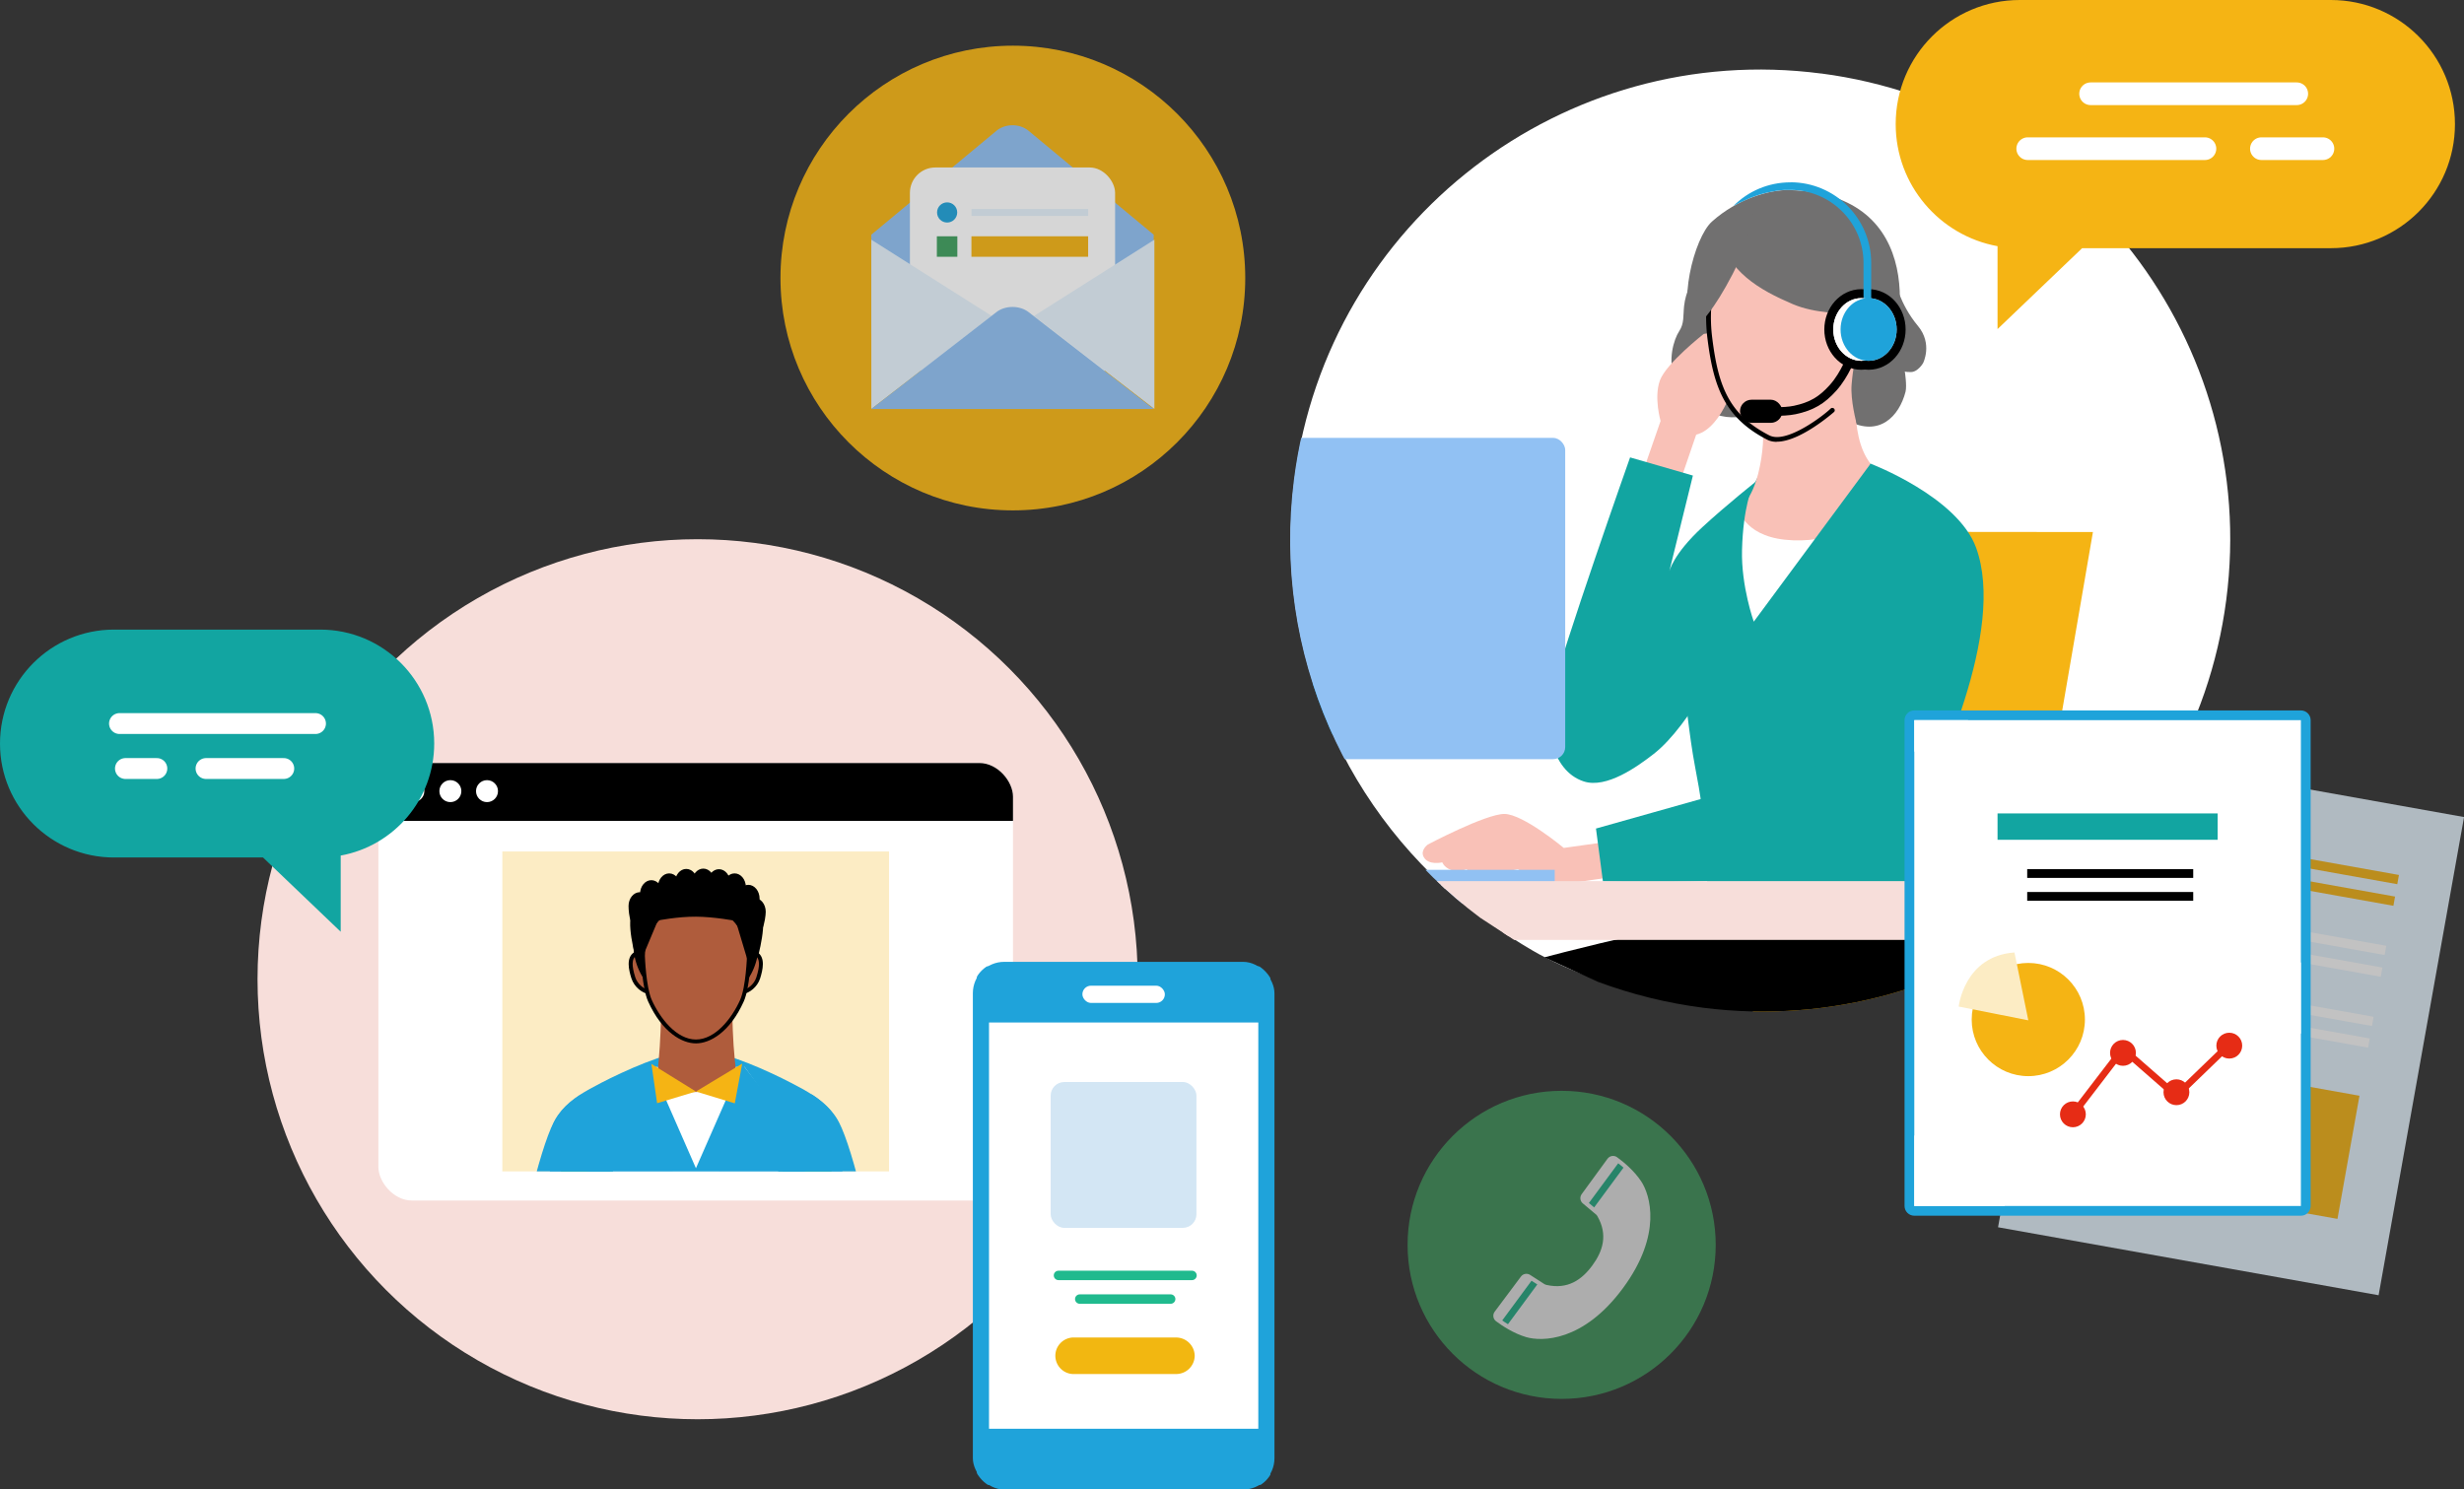 <svg id="_レイヤー_1" xmlns="http://www.w3.org/2000/svg" viewBox="0 0 381.28 230.52"><rect x="0" y="0" width="381.28" height="230.52" fill="#333333" stroke="none"/><defs><clipPath id="clippath"><path class="cls-14" d="M249.97 179.7c1.03.76 2.46 1.98 3.46 3.48.43.65 4 6.58-2.81 15.8-6.81 9.22-13.53 7.56-14.27 7.34-1.74-.51-3.32-1.52-4.35-2.28-.17-.12-.31-.24-.44-.33l4.54-6.07 2.76 1.78.1.03c3.12.79 5.8-.29 7.95-3.2 2.18-2.95 2.41-5.74.72-8.54l-.06-.09-2.51-2.11 4.47-6.13c.13.09.28.2.45.32z"/></clipPath><clipPath id="clippath-1"><rect class="cls-1" x="58.55" y="118.09" width="98.2" height="67.71" rx="5.21" ry="5.21"/></clipPath><clipPath id="clippath-2"><path class="cls-1" d="M77.73 131.78h59.84v49.51H77.73z"/></clipPath><clipPath id="clippath-3"><path class="cls-1" d="M281.96 10.94c-40.04-5.09-76.64 23.24-81.73 63.28-3.44 27.08 8.4 52.56 28.81 67.81l8.12 5.3 10.1 4.62a73.747 73.747 0 0016.25 4.01c40.05 5.09 76.64-23.24 81.73-63.28 5.09-40.05-23.24-76.64-63.28-81.73z"/></clipPath><clipPath id="clippath-4"><rect class="cls-1" x="150.54" y="148.86" width="46.67" height="81.67" rx="4.63" ry="4.63"/></clipPath><clipPath id="clippath-5"><rect class="cls-1" x="150.54" y="148.86" width="46.67" height="81.67" rx="4.63" ry="4.63"/></clipPath><clipPath id="clippath-6"><path class="cls-1" d="M296.22 111.46h59.82v75.18h-59.82z"/></clipPath><style>.cls-1,.cls-4{fill:none}.cls-8{fill:#f9c1b7}.cls-9{fill:#f7deda}.cls-10{fill:#e6f3fd}.cls-11{fill:#f5b414}.cls-13{fill:#e62c15}.cls-14{fill:#fff}.cls-16{fill:#fcecc4}.cls-17{fill:#91c1f3}.cls-18{fill:#af5c3c}.cls-19{fill:#d3e6f4}.cls-20{fill:#1fa3da}.cls-21{fill:#20ba8e}.cls-22{fill:#40a05f}.cls-23{fill:#12a5a1}.cls-25{fill:#0a9bde}.cls-26{fill:#717070}.cls-4{stroke-width:2.77px;stroke:#000}</style></defs><g opacity=".8"><circle class="cls-11" cx="156.73" cy="43.03" r="35.96"/><path class="cls-17" d="M159.16 20.24c-1.37-1.14-3.6-1.14-4.97 0l-19.36 16.08v15.33h43.69V36.32l-19.36-16.08z"/><rect class="cls-14" x="140.8" y="25.92" width="31.75" height="32.23" rx="3.93" ry="3.93"/><path class="cls-10" d="M134.83 37.1v26.19l18.63-14.39-18.63-11.8zm43.8 0v26.19L160 48.9l18.63-11.8z"/><path class="cls-17" d="M159.16 48.3c-1.37-1.06-3.6-1.06-4.97 0l-19.36 15h43.69l-19.36-15z"/><path class="cls-22" d="M144.97 36.57h3.17v3.17h-3.17z"/><path class="cls-11" d="M150.32 36.57h18.06v3.17h-18.06z"/><path class="cls-10" d="M150.32 32.35h18.06v1.06h-18.06z"/><circle class="cls-20" cx="146.56" cy="32.88" r="1.56"/></g><g opacity=".6"><circle class="cls-22" cx="241.65" cy="192.66" r="23.84"/><path class="cls-14" d="M246.93 187.92c.09.08.18.17.24.28 1.69 2.93.83 5.47-.78 7.66s-3.79 3.75-7.09 3c-.12-.03-.24-.08-.34-.14l-2.19-1.41c-.47-.3-1.09-.19-1.42.26l-4.06 5.43c-.35.47-.26 1.13.21 1.48.98.73 2.73 1.89 4.66 2.46 2.39.7 8.82.76 14.97-7.57 6.16-8.34 4.2-14.47 2.83-16.54-1.12-1.68-2.74-3.01-3.73-3.73-.47-.34-1.13-.24-1.48.23l-4 5.48c-.33.45-.25 1.08.17 1.43l2 1.68z"/><path class="cls-14" d="M249.97 179.7c1.03.76 2.46 1.98 3.46 3.48.43.65 4 6.58-2.81 15.8-6.81 9.22-13.53 7.56-14.27 7.34-1.74-.51-3.32-1.52-4.35-2.28-.17-.12-.31-.24-.44-.33l4.54-6.07 2.76 1.78.1.03c3.12.79 5.8-.29 7.95-3.2 2.18-2.95 2.41-5.74.72-8.54l-.06-.09-2.51-2.11 4.47-6.13c.13.09.28.2.45.32z"/><g clip-path="url(#clippath)"><path stroke-miterlimit="10" stroke="#20ba8e" stroke-width="1.06" fill="none" d="M231.88 206.03l20.04-27.16"/></g></g><circle class="cls-9" cx="107.95" cy="151.55" r="68.1"/><rect class="cls-14" x="58.55" y="118.09" width="98.2" height="67.71" rx="5.21" ry="5.21"/><g clip-path="url(#clippath-1)"><path d="M57.15 116.15h100.24v10.89H57.15z"/></g><circle class="cls-14" cx="63.96" cy="122.44" r="1.7"/><circle class="cls-14" cx="69.69" cy="122.44" r="1.7"/><circle class="cls-14" cx="75.36" cy="122.44" r="1.7"/><path class="cls-16" d="M77.73 131.78h59.84v49.51H77.73z"/><g clip-path="url(#clippath-2)"><path class="cls-20" d="M94.67 181.95l-9.43 54.95-6.77.21s-1.23-23.99.21-34.45c1.44-10.46 4.78-24.69 7-28.96 1.38-2.67 4.26-4.34 4.26-4.34m30.9 12.59l9.43 54.95 6.77.21s1.23-23.99-.21-34.45c-1.44-10.46-4.78-24.69-7-28.96-1.38-2.67-4.26-4.34-4.26-4.34"/><path class="cls-21" d="M101.22 164.16s-6.9 2.89-11.55 6.86l-4.74 16.89 5.9 1.3-2.8 40.39s.81 2.28 4.58 3.01c3.21.62 15.39.48 15.39.48l-.31-31.2-6.47-37.72z"/><path class="cls-21" d="M114.25 164.04s6.9 3.01 11.55 6.97l4.74 16.89-5.9 1.3 2.8 40.39s-.81 2.28-4.58 3.01c-3.21.62-15.39.48-15.39.48l.23-31.2 6.55-37.84z"/><path class="cls-21" d="M90.78 221.26s-2.18 19.18-.92 33.22c3.05 34.16 10.94 95.21 10.94 95.21h6.08s1.19-58.24 1.6-75.87c.3-12.72.27-25.01.77-39.78.13-3.86-1.86-8.72-1.86-8.72s-16.6-3.45-16.6-4.06z"/><path class="cls-21" d="M123.52 220.88l-18.51 4.16s.53 10.49 1.75 16.85c1.65 8.59 8.95 45.39 8.95 45.39l-6.01 50.09s1.31.34 3.25 1.03 1.67.96 1.67.96 14.33-38.62 15.63-49.82c1.21-10.41-2.21-47.05-4.1-53.31-.82-2.71-2.63-15.35-2.63-15.35z"/><path class="cls-20" d="M122.44 167.6c-3.55-1.84-9.95-4.75-13.31-4.85h-.38c-.32.01-.76.04-1.03.05-.27-.01-.71-.04-1.03-.05h-.38c-3.36.1-9.75 3.01-13.31 4.85-4.76 2.47-8.77 4.85-8.09 11.96.38 3.97 1.83 14.36 2.21 21.19.55 9.84 2.32 18.45 2.32 18.45l18.28-.2 18.28.2s1.78-8.61 2.32-18.45c.38-6.83 1.83-17.22 2.21-21.19.68-7.11-3.33-9.5-8.09-11.96z"/><path class="cls-14" d="M119.75 171.42l3.38 49.23s-3.37 3.69-16.63 3.69c-12.09 0-16.63-3.69-16.63-3.69l6.22-49.23 5.33-6.29h13.81l4.51 6.29z"/><path class="cls-18" d="M113.96 166.03c-.8-4.99-.67-13.68-.67-13.68h-10.91s-.01 9.1-.67 13.68c-.38 2.64 4.49 2.98 5.72 2.98s6.96-.34 6.54-2.98z"/><path class="cls-20" d="M114.8 164.6l-7.11 16.2-7.07-16.14-10.88 10.38-.81 5.82s22.44 4.09 22.73 3.98 7.78-1.9 7.78-1.9 6.8-1.79 6.75-2.83-11.39-15.51-11.39-15.51z"/><path class="cls-11" d="M100.8 164.66l6.89 4.27-6.01 1.81-.88-6.08zm14.05-.05l-7.16 4.32 6.01 1.83 1.15-6.15z"/><path d="M112.72 138.42s.72-1.74-1.33-2.56c-1.75-.7-5.95-.41-8.51.92-2.53 1.31-4.65 2.79-5.23 4.92-.62 2.26 1.03 7.69 1.03 7.69l12.92-.21 1.13-10.77z"/><path d="M111.69 139.85s-.72-1.74 1.33-2.56c1.75-.7 4.36 2.27 4.94 4.41.62 2.26-1.03 7.69-1.03 7.69l-4.12 1.23-1.13-10.77z"/><path class="cls-18" d="M115.01 148.19s1.13-1.16 2.05-.55c.92.62.82 1.98.27 3.69-.4 1.26-1.57 2.08-2.39 2.19-.82.1.07-5.33.07-5.33z"/><path d="M114.92 153.83c-.13 0-.25-.05-.35-.15-.59-.62-.1-4.08.13-5.54.01-.06.04-.12.08-.16.05-.06 1.32-1.34 2.44-.59 1.25.83.82 2.7.4 4.04-.43 1.35-1.68 2.28-2.65 2.4h-.06zm.1-.57zm.28-4.91c-.33 2.04-.52 4.39-.31 4.86.75-.14 1.72-.9 2.05-1.96.58-1.82.54-2.88-.15-3.34-.59-.39-1.37.23-1.59.44z"/><path class="cls-18" d="M100.33 148.19s-1.13-1.16-2.05-.55c-.92.62-.82 1.98-.27 3.69.4 1.26 1.57 2.08 2.39 2.19s-.07-5.33-.07-5.33z"/><path d="M100.42 153.83h-.06c-.96-.12-2.21-1.05-2.65-2.4-.43-1.34-.85-3.21.4-4.04 1.12-.75 2.39.53 2.44.59.04.04.07.1.08.16.24 1.46.73 4.92.13 5.54-.1.1-.22.15-.35.15zm-1.54-6.06c-.15 0-.29.04-.43.13-.69.46-.73 1.52-.15 3.34.34 1.06 1.31 1.82 2.05 1.96.21-.48.02-2.82-.31-4.86-.18-.16-.68-.57-1.17-.57z"/><ellipse cx="107.7" cy="146.08" rx="9.69" ry="9.81"/><path class="cls-18" d="M107.7 139.71c-4.53 0-8.2 3.67-8.2 8.2 0 0 .15 4.88 1.09 6.97 1.91 4.24 4.78 6.29 7.11 6.29 2.32 0 5.19-2.05 7.11-6.29.94-2.09 1.09-6.97 1.09-6.97 0-4.53-3.67-8.2-8.2-8.2z"/><path d="M107.69 161.48c-2.16 0-5.23-1.7-7.39-6.47-.96-2.12-1.11-6.89-1.12-7.09 0-4.7 3.82-8.52 8.51-8.52s8.51 3.82 8.51 8.51c0 .21-.16 4.98-1.12 7.1-2.15 4.77-5.23 6.47-7.39 6.47zm0-21.46c-4.35 0-7.9 3.54-7.9 7.9 0 .04.16 4.84 1.07 6.85 1.27 2.82 3.82 6.11 6.83 6.11s5.56-3.29 6.83-6.11c.91-2.01 1.07-6.81 1.07-6.86 0-4.34-3.54-7.89-7.9-7.89z"/><path d="M99.4 148.19l2.4-5.73s3.08-.61 5.89-.59c2.81.01 6.16.65 6.16.65l1.9 6.34 1.21-7.32-6.98-3.4s-8.19.92-8.36 1.04-2.02 3.46-2.02 3.46l-.37 4.28.15 1.27z"/><path d="M100.76 140.22c0 1.18-1.24 1.32-1.75 2.14-1.38 2.24-1.75-.96-1.75-2.14s.78-2.14 1.75-2.14 1.75.96 1.75 2.14z"/><ellipse cx="100.79" cy="138.36" rx="1.75" ry="2.14"/><ellipse cx="103.55" cy="137.31" rx="1.75" ry="2.14"/><ellipse cx="106.19" cy="136.62" rx="1.75" ry="2.14"/><ellipse cx="108.83" cy="136.57" rx="1.75" ry="2.14"/><ellipse cx="111.25" cy="136.66" rx="1.75" ry="2.14"/><ellipse cx="113.67" cy="137.31" rx="1.75" ry="2.14"/><ellipse cx="115.79" cy="139.08" rx="1.75" ry="2.14"/><path d="M118.49 141.11c0 1.18-.74 4.95-1.75 2.14-.33-.91-1.75-.96-1.75-2.14s.78-2.14 1.75-2.14 1.75.96 1.75 2.14z"/></g><path d="M17.63 97.44h31.93c9.74 0 17.63 7.89 17.63 17.63 0 8.66-6.24 15.85-14.47 17.34v11.79L40.7 132.71H17.63C7.89 132.71 0 124.82 0 115.08c0-9.74 7.89-17.64 17.63-17.64z" fill-rule="evenodd" fill="#12a5a1"/><path d="M18.49 111.98h30.33m-16.94 6.96h12.03m-24.5 0h4.86" stroke="#fff" stroke-linecap="round" stroke-linejoin="round" stroke-width="3.23" fill="none"/><path class="cls-14" d="M281.81 11.38C242 6.19 205.52 34.26 200.33 74.07c-3.51 26.92 8.2 52.3 28.45 67.52 0 0 3.86 2.9 8.44 5.56 4.59 2.66 9.64 4.36 9.64 4.36 5.11 1.91 10.51 3.3 16.15 4.03 39.81 5.19 76.29-22.88 81.48-62.69 5.19-39.81-22.88-76.29-62.69-81.48z"/><g clip-path="url(#clippath-3)"><path class="cls-25" d="M258.95 183.21h2.24v62.13h-2.24z"/><path class="cls-11" d="M307.99 174.58l15.87-92.24-39.73-.04-14.84 85.4h-33.87c-21.21 0-19.39 19.51-19.39 19.51l77.46-.09c7.27 0 13.44-5.34 14.51-12.54z"/><path class="cls-26" d="M264.64 39.96s-3.57 3.04-4.04 7.38c-.17 1.53.05 2.7-.77 3.93-.82 1.23-1.83 4.55-.65 7.24.65 1.47 3.09 2.55 3.75 2.44s.85-.2.85-.2.2 2.46 1.22 3.09c1.58.99 4.28.87 5.88.34 1.6-.53 2.37-1.69 2.37-1.69l.61-3.82-9.22-18.71m28.18 2.63c.48.88 1.1 4.42 3.96 7.85 2.32 2.78.8 5.75.8 5.75s-.8 1.39-1.9 1.39c-.93 0-.93-.1-.93-.1s.35 2.22.11 3.16c-.99 3.81-4.07 7.03-8.91 4.47-4.84-2.56 2.16-20.82 2.16-20.82l4.72-1.68z"/><path class="cls-8" d="M252.02 79.37l4.94-14.22s-1.06-3.61-.11-6.26c.95-2.65 6.79-7.21 6.79-7.21s3.18-.74 4.98 1.17c1.8 1.91.11 5.3.11 5.3s-2.01 8.06-6.26 9.12l-4.83 14.11-5.62-2.01z"/><path class="cls-26" d="M277 29.41c-3.04-.09-8.06 1.27-12.09 4.88-2.8 2.5-5.51 13.36-2.55 16.97 1.81 2.2 5.16-7.51 5.16-7.51s9.16 20.99 11.71 26.3c2.22 4.62 7.57-3.06 11.85-11.26 4.04-7.72 7.12-28.74-14.09-29.37z"/><path d="M295.77 136.91c1.17 11.21 2.25 22.55-.99 28.48-3.73 6.83-11.09 9.79-23.69 10.39-14.13.67-26.2.41-26.2.41l-1.7-4.18s-1.16-7.26-16.87-9.31c-10.66-1.39-15.93 1.94-15.93 1.94s2.18-3.51 4.62-5.51c4.86-3.97 10.23-7.34 20.81-10.15 18.13-4.81 26.13-6.05 26.13-6.05l2.73-5.26s22.07-1.93 31.09-.76z"/><path class="cls-23" d="M271.91 74.37s-4.77 3.78-8.48 7.21c-4.6 4.24-5.14 6.92-5.14 6.92l3.67-14.9-9.72-2.81s-10.4 29.41-12.31 37.25c-.88 3.63-.08 11.2 5.15 12.9 3.49 1.13 8.23-2.24 10.83-4.27 5.83-4.54 11.54-16.65 11.54-16.65"/><path class="cls-23" d="M272.03 73.79s-2.39 4.72-5.09 9.57c-3.79 6.82-7.36 14.5-6.7 19.86.51 4.13 1.16 10.76 2.04 15.37 1.84 9.56 1.6 11.65 1.99 20.48 12.73 5.51 30.97.21 30.97.21l10.9-48.5-16.7-19.01-17.42 2.03z"/><path class="cls-8" d="M272.27 61.65s1.44 5.19-.21 11.67c-.67 2.64-1.65 3.94-1.65 3.94s-4.96 9.12-3.44 9.36c2.66.42 15.16 2.06 17.51.84 1.11-.57 4.31-13.98 4.97-15.69-3.64-4.67-1.92-13.81-1.92-13.81l-15.26 3.7zm-16.67 67.67l-13.62 1.91s-6.31-5.26-9.2-5.26-11.83 4.73-11.83 4.73-1.21.85-.66 1.91c.72 1.38 2.89.85 2.89.85s.39 1.05 1.84 1.31c1.04.19 1.91-.26 1.91-.26s.99 1.31 3.02 1.05c1.19-.15 4.93-1.05 4.93-1.05s3.45 2.73 6.11 2.43c2.66-.3 16.55-2.44 16.55-2.44l-1.94-5.18z"/><path class="cls-23" d="M289.45 71.76s13.45 5.1 16.33 13c4.68 12.88-5.93 35.06-10.75 45.39-3.54 7.58-46.99 6.29-46.99 6.29l-1.08-8.21 33.86-9.54 7-21.42"/><path class="cls-8" d="M288.18 58.13c2.75-6.25 3.72-13.27.56-17.48-5.42-7.22-9.6-10.93-15.73-8.26-3.92 1.71-4.96 4.2-6.27 7-.88 1.87-3.04 5.92-2.15 13.03.91 7.21 2.45 11.92 9.02 15.31 2.98 1.54 9.12-3.42 9.92-4.2"/><path d="M274.95 68.38c-.57 0-1.08-.11-1.51-.34-6.53-3.37-8.28-8.08-9.22-15.59-.86-6.85 1.09-10.95 2.03-12.92l.29-.62c1.24-2.66 2.41-5.17 6.31-6.87 1.42-.62 2.73-.92 4-.92 4.33 0 7.87 3.56 12.19 9.3 2.9 3.86 2.71 10.53-.52 17.86a.376.376 0 01-.49.19c-.19-.08-.27-.3-.19-.49 3.11-7.07 3.34-13.46.6-17.1-4.17-5.55-7.56-8.99-11.61-8.99-1.17 0-2.37.28-3.68.84-3.64 1.59-4.7 3.86-5.93 6.5l-.3.63c-.91 1.91-2.8 5.88-1.96 12.5.93 7.43 2.56 11.79 8.82 15.02.34.17.74.26 1.19.26 2.87 0 7.36-3.47 8.3-4.4.07-.07.16-.11.26-.11s.2.04.27.11a.363.363 0 010 .52c-.05.04-5.2 4.6-8.85 4.6z"/><path class="cls-26" d="M291.85 44.47s-1.48-10-7.83-13.32c-5.56-2.92-18.81.85-18.04 4.76 1.2 6.08 6.31 8.97 11.44 11.16 3.55 1.52 8.15 1.41 8.15 1.41s.79-2.23 2.35-2.22c1.81.01 2.94.98 2.79 4.57-.08 1.93-3.54 4.27-3.54 4.27s-.43 1.73-.65 4.39c-.21 2.46.76 6.01.76 6.01s4.85-13.53 4.57-21.04z"/><path class="cls-26" d="M271.41 31.99s-.67 5.36-3.32 10.46c-2.9 5.59-4.84 7.35-4.84 7.35s-2.62-8.77 1.98-13.08c4.6-4.31 6.18-4.74 6.18-4.74z"/><path d="M274.55 64.37c-.77 0-1.34-.03-1.39-.03l.07-1.34s2.81.14 4.36-.2c2.46-.53 3.91-1.38 5.58-3.25 1.77-1.98 2.77-4.82 2.78-4.85l1.27.44c-.04.13-1.1 3.12-3.05 5.3-1.86 2.08-3.56 3.07-6.3 3.66-.98.21-2.32.26-3.32.26z"/><rect x="269.25" y="61.86" width="6.55" height="3.58" rx="1.79" ry="1.79"/><path d="M289.15 44.95c-.19 0-.38.01-.57.03-.19-.02-.38-.03-.57-.03-3.05 0-5.53 2.71-5.53 6.04s2.48 6.04 5.53 6.04c.19 0 .38-.01.57-.03.19.02.38.03.57.03 3.05 0 5.53-2.71 5.53-6.04s-2.48-6.04-5.53-6.04zM286 50.99c0-1.79 1.12-3.28 2.59-3.59 1.47.31 2.59 1.8 2.59 3.59s-1.12 3.28-2.59 3.59c-1.47-.31-2.59-1.8-2.59-3.59z"/><ellipse class="cls-4" cx="288.02" cy="50.99" rx="4.34" ry="4.85"/><ellipse class="cls-4" cx="289.15" cy="50.99" rx="4.34" ry="4.85"/><ellipse class="cls-14" cx="288.02" cy="50.99" rx="4.34" ry="4.85"/><ellipse class="cls-19" cx="289.15" cy="50.99" rx="4.34" ry="4.85"/><path class="cls-20" d="M277.06 28.22c-3.46 0-6.58 1.39-8.84 3.67.23-.12.61-.33.9-.48.41-.2.98-.46 1.68-.76.4-.16.96-.36 1.51-.54.84-.26 1.82-.45 2.53-.57 1.1-.18 1.61-.14 2.22-.14 6.23 0 11.3 5.07 11.3 11.3v8.6h1.19v-8.6c0-6.89-5.6-12.49-12.49-12.49z"/><ellipse class="cls-14" cx="288.02" cy="50.99" rx="4.34" ry="4.85"/><ellipse class="cls-20" cx="289.15" cy="50.99" rx="4.34" ry="4.85"/><path class="cls-14" d="M268.93 78.49s.7 4.34 7.28 5.04c7.03.75 11.77-2.66 11.77-2.66l-5.11 15.97-18.77.35 4.83-18.7z"/><path class="cls-23" d="M271.17 75.33s-1.44 3.08-1.61 9.81c-.14 5.6 1.82 11.07 1.82 11.07l18.07-24.44-.42 29.14-29.42-3.85 4.62-14.78 6.93-6.93z"/><path class="cls-25" d="M197.35 105.79h8.88v31.08h-8.88z"/><path class="cls-17" d="M174.06 134.62h66.52v5.18h-66.52z"/><rect class="cls-17" x="161.4" y="67.77" width="80.8" height="49.72" rx="1.87" ry="1.87"/><path class="cls-25" d="M158.32 265.9c-.06 0-.11 0-.17-.01a1.16 1.16 0 01-.98-1.33l17.26-116.6c.09-.64.68-1.1 1.33-.98.64.09 1.08.69.98 1.33l-17.26 116.6c-.09.58-.59 1-1.15 1zm222.57.22c-.57 0-1.07-.42-1.15-1l-17.26-116.59a1.169 1.169 0 012.31-.35l17.26 116.59c.1.64-.35 1.23-.98 1.33-.06 0-.12.01-.17.01zm-249.74-.22c-.06 0-.12 0-.18-.01-.66-.1-1.11-.71-1.02-1.37l17.81-120.31c.1-.66.7-1.12 1.37-1.02.66.1 1.11.71 1.02 1.37l-17.81 120.31c-.09.6-.6 1.03-1.19 1.03zm229.66.23c-.59 0-1.1-.43-1.19-1.03l-17.81-120.31c-.1-.66.36-1.27 1.02-1.37.66-.08 1.27.36 1.37 1.02l17.81 120.31c.1.66-.36 1.27-1.02 1.37-.06 0-.12.01-.18.01z"/><path class="cls-25" d="M178.23 144.55a1.207 1.207 0 10-2.39-.35l-15.81 106.84a1.203 1.203 0 102.38.35l15.81-106.84zm194.05-.12a1.207 1.207 0 10-2.39.35l15.78 106.61c.09.59.6 1.03 1.19 1.03.74 0 1.3-.65 1.19-1.38l-15.78-106.61z"/><path class="cls-9" d="M147.64 136.94h224.75v7.96H147.64z"/><path class="cls-9" d="M372.39 145.47H147.64a.57.57 0 01-.57-.57v-7.96c0-.32.26-.57.57-.57h224.75c.32 0 .57.26.57.57v7.96c0 .32-.26.57-.57.57zm-224.17-1.15h223.6v-6.81h-223.6v6.81z"/></g><path d="M360.68 0h-48.14c-10.61 0-19.2 8.6-19.2 19.2 0 9.44 6.8 17.27 15.76 18.9v12.83l13.09-12.52h38.49c10.61 0 19.2-8.6 19.2-19.2 0-10.61-8.6-19.21-19.2-19.21z" fill-rule="evenodd" fill="#f5b414"/><path d="M323.5 14.51h31.9m-41.63 8.5h27.42m8.74 0h9.52" stroke-width="3.51" stroke="#fff" stroke-linecap="round" stroke-linejoin="round" fill="none"/><rect class="cls-20" x="150.54" y="148.86" width="46.67" height="81.67" rx="4.85" ry="4.85"/><path class="cls-14" d="M155.39 151.36h36.97c1.29 0 2.35 1.05 2.35 2.35v71.97c0 1.29-1.05 2.35-2.35 2.35h-36.97c-1.3 0-2.35-1.05-2.35-2.35v-71.97c0-1.29 1.05-2.35 2.35-2.35z"/><g clip-path="url(#clippath-4)"><path class="cls-20" d="M151.17 149.56h45.41v8.69h-45.41z"/></g><g clip-path="url(#clippath-5)"><path class="cls-20" transform="rotate(180 173.875 225.465)" d="M151.17 221.12h45.41v8.69h-45.41z"/></g><rect class="cls-14" x="167.49" y="152.55" width="12.76" height="2.67" rx="1.33" ry="1.33"/><path class="cls-21" d="M184.45 198.12h-20.66c-.4 0-.73-.33-.73-.73s.33-.73.73-.73h20.66c.4 0 .73.33.73.73s-.33.73-.73.73zm-3.3 3.66h-14.07c-.4 0-.73-.33-.73-.73s.33-.73.73-.73h14.07c.4 0 .73.33.73.73s-.33.73-.73.73z"/><path d="M184.87 209.83a2.866 2.866 0 01-2.9 2.82h-15.65c-1.56.1-2.9-1.08-3.01-2.64-.1-1.56 1.08-2.9 2.64-3.01h16.02a2.881 2.881 0 012.9 2.83z" fill="#f2b711"/><rect class="cls-19" x="162.58" y="167.46" width="22.56" height="22.57" rx="2.11" ry="2.11"/><g opacity=".7"><path class="cls-10" transform="rotate(10.13 345.268 158.218)" d="M315.32 120.61h59.82v75.18h-59.82z"/><path class="cls-11" transform="rotate(10.13 349.854 132.34)" d="M328.27 131.61h43.15v1.45h-43.15z"/><path class="cls-11" transform="rotate(10.13 349.297 135.687)" d="M327.67 134.96h43.15v1.45h-43.15z"/><path class="cls-14" transform="rotate(10.13 347.927 143.313)" d="M326.31 142.58h43.15v1.45h-43.15z"/><path class="cls-14" transform="rotate(10.13 347.314 146.665)" d="M325.71 145.94h43.15v1.45h-43.15z"/><path class="cls-14" transform="rotate(10.13 345.943 154.292)" d="M324.35 153.56h43.15v1.45h-43.15z"/><path class="cls-14" transform="rotate(10.13 345.33 157.644)" d="M323.75 156.91h43.15v1.45h-43.15z"/><path class="cls-11" transform="rotate(10.13 342.178 175.321)" d="M320.59 165.64h43.15V185h-43.15z"/></g><rect class="cls-14" x="295.46" y="110.71" width="61.33" height="76.7" rx=".76" ry=".76"/><path class="cls-20" d="M356.04 111.46v75.18h-59.82v-75.18h59.82m0-1.51h-59.82c-.84 0-1.51.68-1.51 1.51v75.18c0 .84.68 1.51 1.51 1.51h59.82c.84 0 1.51-.68 1.51-1.51v-75.18c0-.84-.68-1.51-1.51-1.51z"/><g clip-path="url(#clippath-6)"><circle class="cls-14" cx="354.11" cy="154.46" r="5.82"/><circle class="cls-14" cx="301.04" cy="183.99" r="9.53"/><circle class="cls-14" cx="299.6" cy="112.53" r="5.05"/></g><path d="M313.69 135.19h25.69m-25.69 3.54h25.69" stroke-width="1.36" stroke="#000" stroke-miterlimit="10" fill="none"/><path class="cls-23" d="M309.1 125.89h34.06v4.08H309.1z"/><circle class="cls-11" cx="313.86" cy="157.79" r="8.76"/><path class="cls-16" d="M311.72 147.41l2.14 10.5-10.77-2.13s.84-7.82 8.63-8.37z"/><path class="cls-13" d="M320.76 172.99a.525.525 0 01-.42-.84l7.75-10.11c.09-.11.22-.19.36-.2.15 0 .29.03.4.13l7.9 6.9 7.66-7.4a.522.522 0 11.73.75l-8.01 7.74c-.2.19-.5.2-.71.02l-7.84-6.85-7.41 9.67c-.1.13-.26.2-.42.2z"/><circle class="cls-13" cx="320.76" cy="172.46" r="2"/><circle class="cls-13" cx="328.51" cy="162.95" r="2"/><circle class="cls-13" cx="336.78" cy="169.04" r="2"/><circle class="cls-13" cx="344.96" cy="161.83" r="2"/></svg>